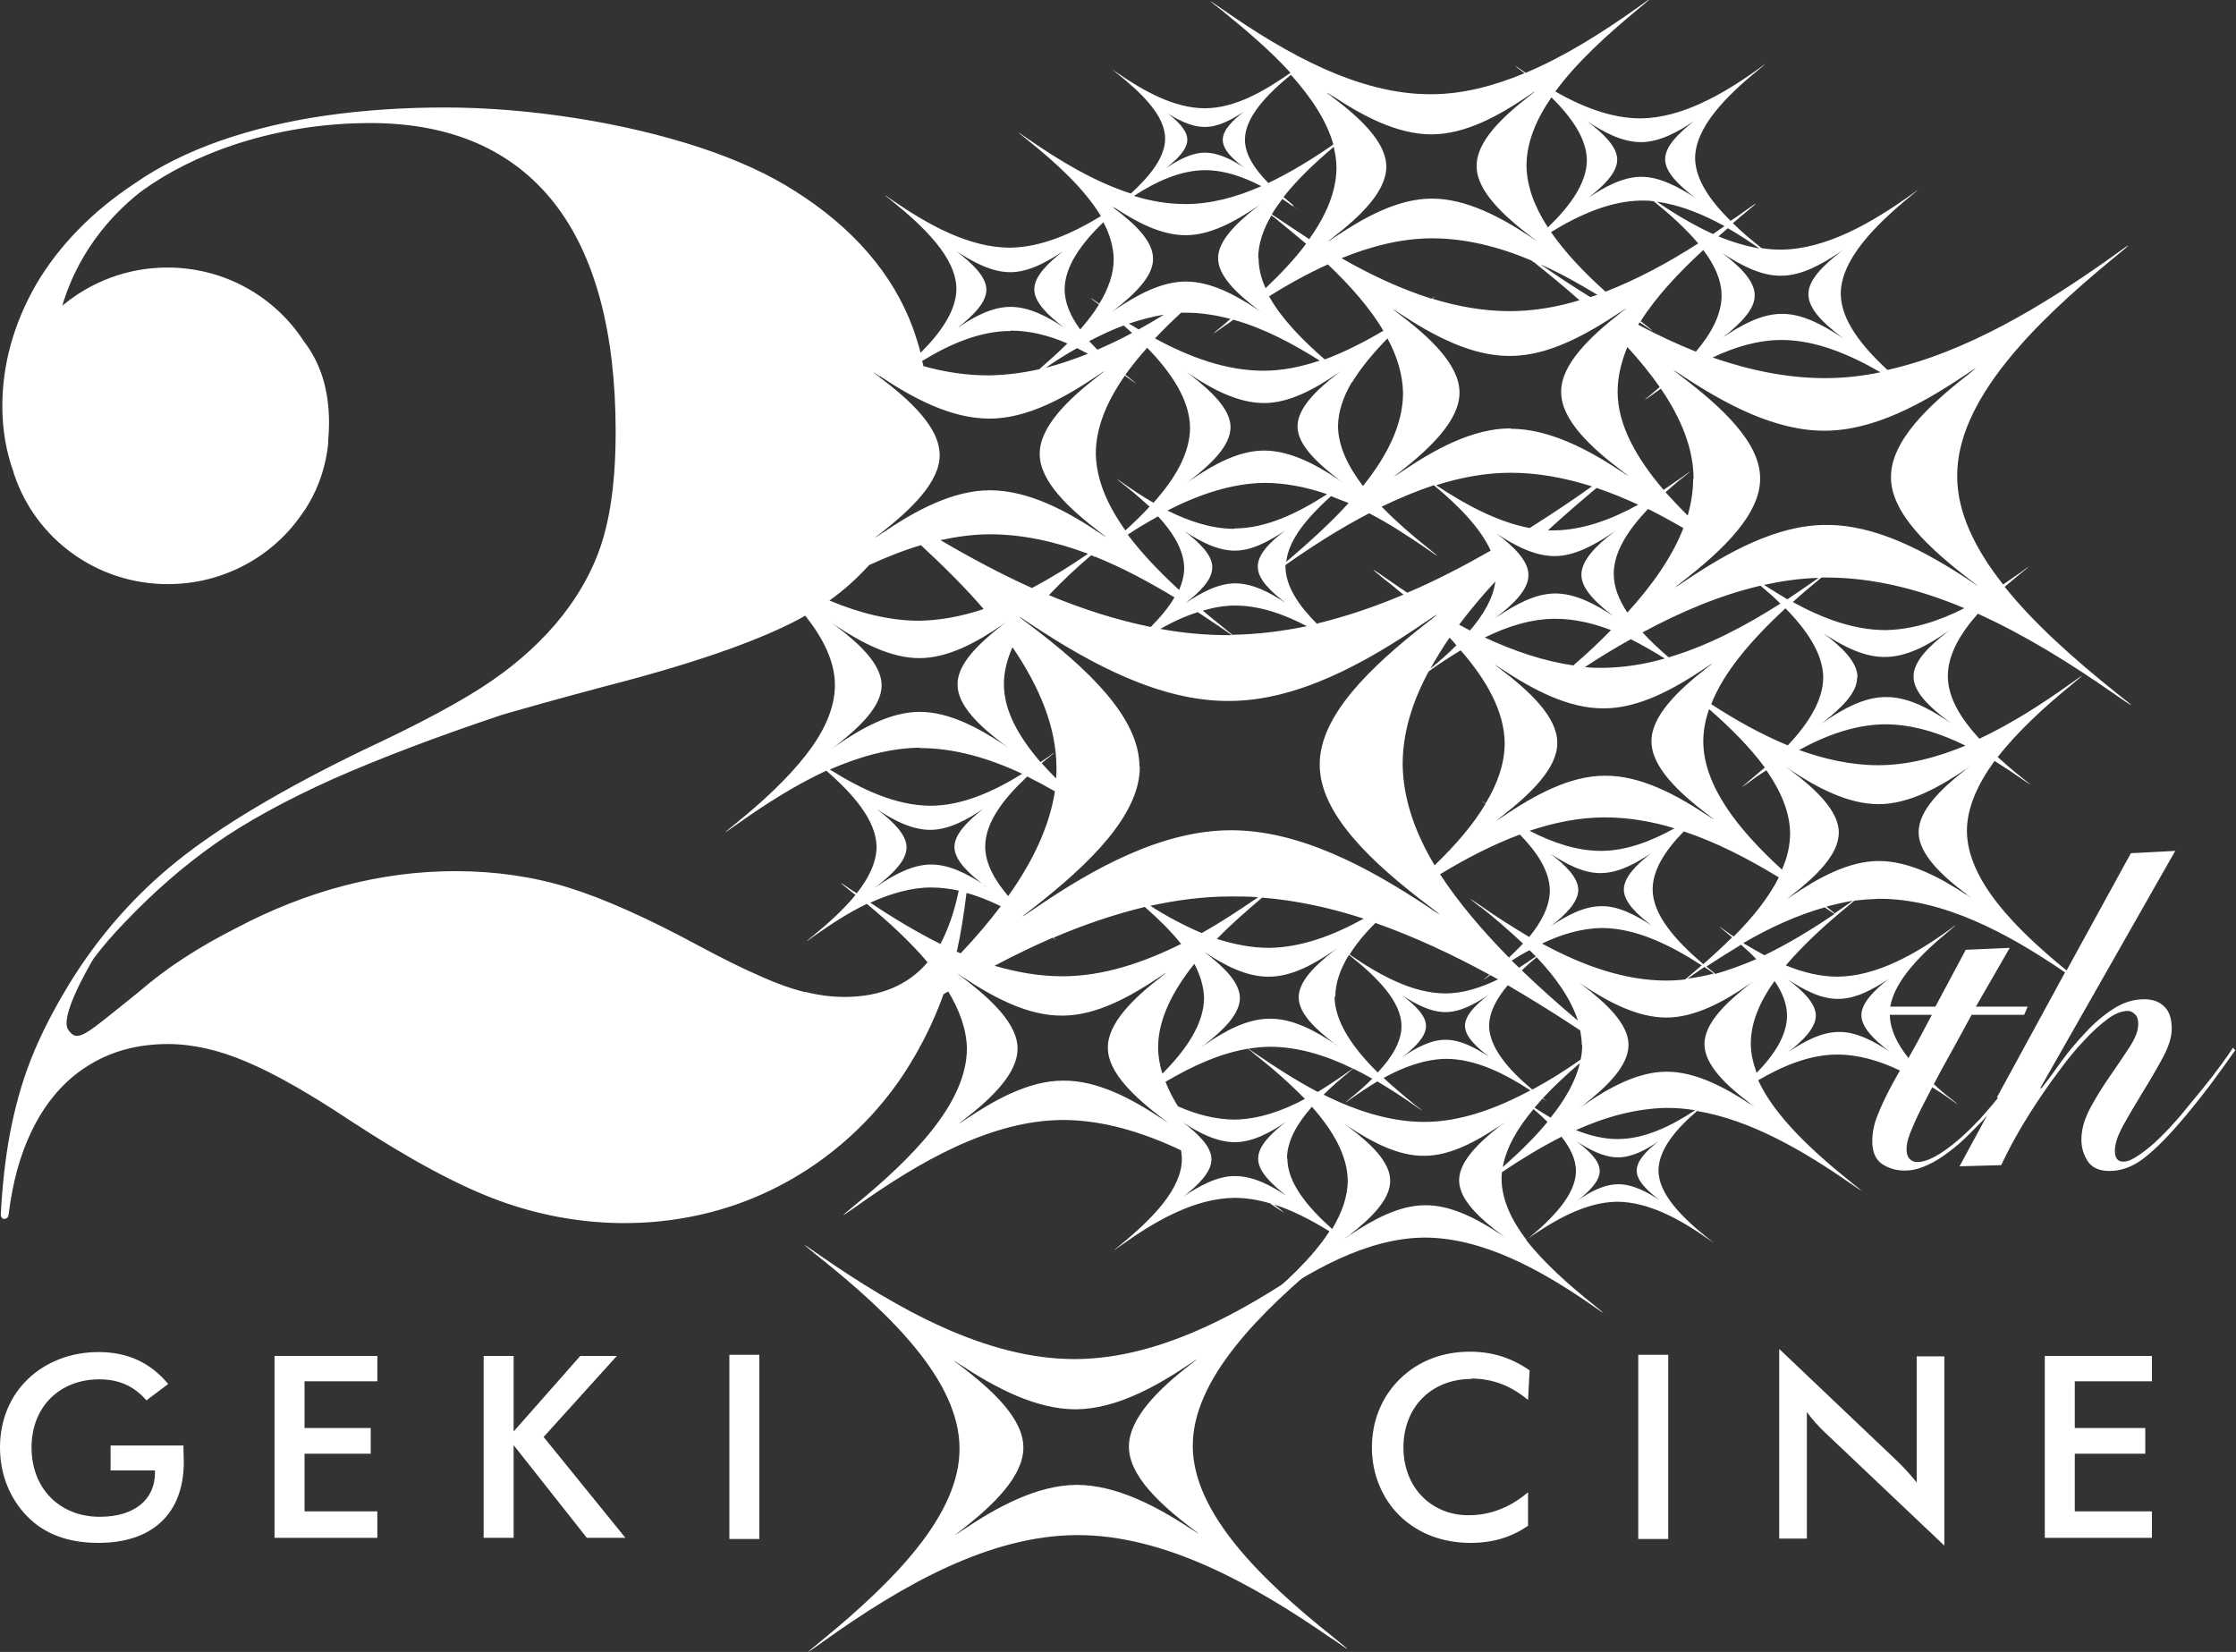 <?xml version="1.0" encoding="UTF-8"?><svg id="a" xmlns="http://www.w3.org/2000/svg" viewBox="0 0 57.42 42.42"><rect x="0" y="0" width="57.42" height="42.42" fill="#333333" stroke="none"/><defs><style>.b{fill:#fff;stroke-width:0px;}</style></defs><path class="b" d="M34.2,42.08c-1.99-1.38-4.28-2.67-6.55-2.66-2.27.01-4.53,1.32-6.49,2.72-.53.38-.53.37-.04-.03,1.83-1.5,3.54-3.22,3.52-4.93-.01-1.72-1.76-3.43-3.62-4.91-.48-.39-.48-.39.04-.03,1.99,1.38,4.28,2.67,6.56,2.66,2.27-.01,4.53-1.32,6.49-2.72.53-.38.54-.37.05.03-1.83,1.5-3.54,3.22-3.53,4.93.01,1.72,1.76,3.43,3.62,4.91.48.39.47.39-.04.03M30.62,39.26c-.84-.64-1.63-1.37-1.63-2.11,0-.73.76-1.48,1.59-2.12.22-.17.22-.17-.02-.01-.89.6-1.91,1.16-2.93,1.17-1.03,0-2.06-.55-2.96-1.14-.23-.15-.24-.15-.02.01.84.64,1.63,1.37,1.63,2.11,0,.74-.76,1.47-1.59,2.12-.22.17-.22.17.02.01.89-.6,1.91-1.16,2.93-1.17,1.03,0,2.06.55,2.96,1.14.23.15.24.15.02-.01"/><path class="b" d="M4.71,37.1c0,.19.01.33.01.44,0,1.33-.81,2.08-2.19,2.08-.77,0-1.38-.22-1.83-.68s-.7-1.08-.7-1.77.25-1.31.72-1.76c.46-.44,1.1-.69,1.81-.69.75,0,1.33.27,1.79.82l-.56.42c-.32-.37-.71-.54-1.21-.54-1.01,0-1.74.7-1.74,1.75s.72,1.78,1.75,1.78c.89,0,1.42-.44,1.42-1.13v-.06h-1.14v-.64h1.88Z"/><polygon class="b" points="7.05 34.82 9.69 34.82 9.69 35.47 7.82 35.47 7.82 36.67 9.52 36.67 9.52 37.33 7.82 37.33 7.82 38.81 9.69 38.81 9.69 39.49 7.05 39.49 7.05 34.82"/><polygon class="b" points="12.42 34.82 13.19 34.82 13.19 36.76 14.9 34.82 15.84 34.82 13.96 36.9 16.06 39.49 15.07 39.49 13.19 37.11 13.19 39.49 12.42 39.49 12.42 34.82"/><rect class="b" x="18.73" y="34.79" width=".77" height="4.73"/><path class="b" d="M37.79,35.41c-1.04,0-1.75.73-1.75,1.76s.72,1.74,1.67,1.74c.56,0,1.07-.2,1.53-.59v.86c-.42.29-.9.44-1.47.44-.73,0-1.35-.24-1.82-.69-.46-.45-.72-1.08-.72-1.76s.25-1.3.72-1.76c.47-.46,1.09-.7,1.8-.7.57,0,1.07.16,1.53.48l-.04.76c-.44-.37-.92-.55-1.46-.55"/><rect class="b" x="42.07" y="34.79" width=".77" height="4.73"/><path class="b" d="M45.69,34.64l3.01,2.86c.19.18.36.37.52.57v-3.24h.71v4.86l-3.07-2.91c-.17-.16-.33-.34-.46-.52v3.25h-.71v-4.86Z"/><polygon class="b" points="52.51 34.82 55.26 34.82 55.26 35.47 53.28 35.47 53.28 36.67 55.09 36.67 55.09 37.33 53.28 37.33 53.28 38.81 55.26 38.81 55.26 39.49 52.51 39.49 52.51 34.82"/><path class="b" d="M57.36,26.88c-.08.12-.18.27-.32.46-.14.19-.3.4-.48.62-.18.22-.36.44-.55.67-.19.22-.38.43-.56.6-.18.18-.36.32-.52.43-.16.11-.29.17-.4.17-.15,0-.22-.09-.22-.28s.08-.41.23-.68c.15-.27.32-.55.5-.85.18-.29.35-.58.5-.86.15-.28.23-.53.23-.74,0-.25-.06-.45-.19-.57-.13-.13-.3-.19-.52-.19-.27,0-.53.08-.78.24-.25.16-.49.36-.71.6-.23.24-.44.49-.63.75-.19.27-.36.5-.52.7l-.02-.02,3.46-6.08-1.14.06-1.65,3.01c-1.34-1.09-2.55-2.33-2.56-3.58,0-.6.28-1.21.71-1.8.24.15.48.31.71.47.28.19.28.19.03-.01-.23-.18-.45-.37-.66-.56.5-.64,1.18-1.27,1.89-1.85.37-.31.37-.31-.04-.02-.73.52-1.51,1.02-2.32,1.4-.48-.52-.81-1.06-.81-1.61,0-.54.31-1.08.77-1.6,1.22.55,2.4,1.29,3.49,2.05.59.41.6.4.05-.03-1.06-.85-2.09-1.76-2.85-2.71.14-.12.28-.24.43-.36.26-.21.26-.22-.02-.01-.15.1-.3.21-.45.31-.71-.9-1.18-1.84-1.18-2.78-.01-1.93,1.92-3.88,3.99-5.58.55-.45.54-.46-.05-.03-1.76,1.25-3.72,2.43-5.73,2.88-.67-.62-1.19-1.28-1.2-1.95,0-.87.86-1.75,1.8-2.52.25-.21.25-.21-.02-.01-1,.71-2.16,1.38-3.31,1.39-.17,0-.34-.01-.51-.04,0,0-.01-.01-.02-.02-.25-.2-.49-.4-.71-.62.09-.07.17-.15.26-.22.45-.37.44-.37-.04-.03-.09.07-.18.13-.28.19-.52-.51-.9-1.06-.91-1.6,0-.79.78-1.59,1.63-2.28.23-.19.22-.19-.02-.01-.91.65-1.96,1.25-3.01,1.26-.74,0-1.49-.29-2.19-.69.54-.74,1.32-1.45,2.13-2.12.4-.33.39-.33-.04-.02-.89.63-1.85,1.24-2.85,1.66-.03-.02-.06-.04-.09-.06-.24-.17-.24-.16-.02.01.03.02.05.04.08.06-.79.33-1.6.54-2.4.54-1.85.01-3.72-1.04-5.34-2.17-.42-.29-.43-.29-.03.02.63.51,1.25,1.04,1.76,1.6-.67.47-1.43.91-2.2.91-.78,0-1.57-.44-2.25-.91-.18-.12-.18-.12-.01.01.64.51,1.24,1.09,1.24,1.68,0,.48-.39.96-.88,1.41-.93-.3-1.83-.84-2.65-1.41-.32-.22-.32-.22-.02.02.76.61,1.49,1.28,1.9,1.97-.74.45-1.53.8-2.33.81-1.06,0-2.11-.59-3.04-1.23-.24-.17-.24-.17-.02.01.86.69,1.67,1.48,1.68,2.27,0,.56-.39,1.12-.92,1.65-.05-.21-.12-.41-.19-.62-.26-.71-.65-1.36-1.16-1.95-.51-.59-1.14-1.12-1.87-1.58-.65-.42-1.47-.8-2.44-1.12-.97-.32-2.06-.58-3.22-.76-1.16-.18-2.28-.27-3.34-.27s-2.1.07-3.07.21c-.97.14-1.88.36-2.71.65-.82.29-1.55.65-2.18,1.09-1.09.72-1.94,1.59-2.53,2.59C.35,8.31.06,9.36.06,10.43c0,.61.1,1.18.29,1.7,0,.01,0,.03.01.04,0,0,0,0,0,0,.54,1.64,2.1,2.83,3.95,2.83,1.44,0,2.71-.72,3.45-1.81.06-.08.12-.17.17-.26.27-.46.44-.98.5-1.55,0-.03,0-.06,0-.09.01-.14.02-.28.02-.42,0-.85-.21-1.54-.65-2.11-.74-1.14-2.03-1.89-3.5-1.89-1.03,0-1.97.37-2.7.98.46-1.56,1.48-2.52,2.06-2.96.67-.48,1.45-.87,2.34-1.17,1.12-.37,2.3-.56,3.51-.56,2.07,0,3.65.69,4.72,2.05,1.05,1.34,1.58,3.32,1.58,5.88,0,1.06-.1,1.95-.3,2.66-.2.72-.56,1.41-1.06,2.05-.48.61-1.09,1.18-1.82,1.68-.72.5-1.84,1.1-3.32,1.79-2.04.99-3.64,1.94-4.76,2.84-1.11.89-2.04,1.96-2.78,3.17-.4.66-.73,1.3-.97,1.91-.24.6-.42,1.26-.55,1.95-.11.59-.19,1.28-.23,2.06,0,.03.03.1.08.1.07,0,.11-.04.12-.1.1-.83.3-1.56.6-2.17.35-.72.83-1.28,1.42-1.65.59-.38,1.29-.57,2.07-.57.63,0,1.31.15,2.03.46.71.3,1.59.8,2.63,1.49,1.52,1,2.82,1.7,3.87,2.08,1.95.71,4.07.76,5.98.12.89-.3,1.73-.75,2.48-1.33.75-.58,1.39-1.27,1.9-2.04.44-.67.78-1.36,1.03-2.06.04-.02.08-.05.12-.07.29.48.47.97.48,1.46,0,1.4-1.38,2.8-2.88,4.03-.4.33-.39.33.04.03,1.6-1.14,3.45-2.21,5.3-2.22,1.02,0,2.05.31,3.04.78.01.07.02.15.02.22,0,.77-.76,1.54-1.58,2.21-.22.18-.22.18.02.01.88-.63,1.89-1.21,2.91-1.22.3,0,.61.05.91.14.01,0,.02.01.03.02.41.28.43.29.08.01.49.16.97.41,1.42.69-.44.68-1.14,1.33-1.87,1.93-.32.26-.32.27.03.02,1.3-.92,2.79-1.78,4.28-1.79,1.5,0,3.01.84,4.32,1.75.34.24.35.24.03-.02-.65-.52-1.29-1.09-1.74-1.67,0,0,0,0,0,0,.71-.5,1.52-.97,2.33-.98.82,0,1.64.46,2.35.96.19.13.19.13.02,0-.67-.53-1.3-1.15-1.3-1.76,0-.53.44-1.06.99-1.53,1.38.23,2.73,1.02,3.94,1.86.38.26.38.26.03-.02-1.01-.81-1.98-1.71-2.4-2.63.65-.38,1.34-.66,2.03-.66.54,0,1.09.16,1.61.41-.1.17-.19.34-.27.49-.13.25-.24.49-.32.7-.08.21-.12.42-.12.62,0,.28.08.47.25.59.17.11.36.17.58.17.16,0,.32-.03.49-.1.17-.07.34-.16.51-.28.17-.12.35-.26.52-.42.17-.16.33-.33.5-.5.03-.04.07-.08.1-.12l-.71,1.31,1.07-.03c.09-.19.21-.43.36-.7.15-.27.32-.55.51-.84.19-.29.39-.58.61-.87.21-.29.42-.55.64-.78.21-.23.41-.41.61-.56.19-.14.36-.21.52-.21.07,0,.13.03.19.09.06.06.08.14.08.25,0,.17-.08.37-.23.6-.15.23-.32.48-.5.74-.18.26-.35.53-.5.81-.15.28-.23.55-.23.82,0,.21.06.39.17.56.11.16.3.24.55.24.28,0,.55-.09.82-.28.26-.19.58-.49.96-.93.28-.32.54-.65.8-.99.25-.34.47-.64.65-.9l-.06-.07ZM50.49,19.14c-.74.31-1.5.51-2.26.51-.68,0-1.36-.15-2.03-.39.71-.39,1.47-.66,2.22-.66.69,0,1.39.22,2.06.55M39.38,28.48c.13.11.25.22.36.33-.33.4-.73.79-1.15,1.16.09-.5.38-1,.79-1.49M39.41,28.44c.07-.08.13-.15.2-.23.15.1.15.1.01-.01.29-.31.61-.61.95-.9-.11.47-.38.94-.75,1.4-.14-.08-.28-.17-.42-.26M40.63,26.83c0,.12-.01.25-.04.38-.4.28-.81.54-1.24.77-.6-.5-1.1-1.07-1.11-1.63,0-.35.19-.71.48-1.05.63.37,1.26.76,1.86,1.16.02.12.04.25.04.37M34.29,25.6c0-.36.13-.72.35-1.08,0,0,0,0,0,0,.7.55,1.35,1.19,1.35,1.83,0,.4-.25.81-.61,1.19-.63-.62-1.1-1.29-1.11-1.95M30.25,28.41c-.13-.21-.24-.42-.32-.63.68-.4,1.39-.73,2.12-.85.04.03.1.08.18.15.46.36.9.75,1.28,1.14-.58.31-1.19.52-1.8.53-.49,0-.98-.13-1.46-.34M29.74,26.9c0-.72.37-1.45.93-2.15.15.29.24.57.25.87,0,.66-.45,1.33-1.07,1.95-.07-.22-.11-.45-.11-.67M32.31,6.63c0-.37.13-.74.34-1.1.02.02.05.04.08.06.27.22.54.44.81.67-.29.39-.65.77-1.04,1.14-.12-.26-.18-.52-.18-.78M33.21,5.27c-.08-.07-.17-.14-.25-.21.35-.45.81-.88,1.29-1.29.04.18.07.35.07.53,0,.62-.27,1.24-.7,1.84-.29-.19-.58-.38-.86-.57-.04-.02-.07-.05-.1-.07.08-.13.17-.26.27-.39.09.06.18.12.26.18.18.12.18.12.01,0M35.53,8.49c-.49.29-1,.55-1.51.74-.59-.51-1.12-1.06-1.43-1.62.49-.31,1-.59,1.51-.82.58.55,1.08,1.12,1.43,1.71M42.11,8.28s0,0,0,0c.42.29.43.29.04-.02,0,0-.01,0-.02-.01.4-.63.97-1.24,1.61-1.83.29.38.47.78.47,1.17,0,.48-.26.97-.66,1.44-.5-.2-.99-.43-1.48-.69.01-.02.02-.04.03-.06M40.84,7.63c-.44-.27-.86-.55-1.28-.84.5.22.98.49,1.46.78-.06.02-.12.04-.18.06M43.48,12.29c0,.32-.05.63-.14.95-.2-.2-.39-.4-.57-.6.15-.13.29-.26.45-.38.25-.2.24-.2-.02-.01-.16.11-.32.22-.48.33-.7-.82-1.18-1.67-1.18-2.52,0-.38.09-.76.25-1.15.31.34.59.68.83,1.03-.07.06-.13.11-.2.17-.25.21-.25.21.02.02.07-.05.14-.1.21-.15.52.76.84,1.54.84,2.32M45.97,21.39c0,.31-.07.63-.21.94-1.13-1.03-2.01-2.15-2.02-3.28,0-.28.05-.56.15-.84.55.48,1.05.98,1.43,1.5-.13.11-.26.22-.39.33-.26.22-.26.22.02.02.13-.1.27-.19.41-.28.37.53.6,1.07.61,1.61M44.51,24.04c-.07-.04-.13-.09-.19-.13-.23-.16-.23-.16-.02.01.06.05.12.1.18.15-.23.23-.48.46-.74.69-.7-.6-1.3-1.26-1.3-1.92,0-.51.33-1.01.8-1.49.84.28,1.65.7,2.44,1.18-.26.52-.67,1.03-1.16,1.52M40.52,26.21c-.5-.42-.98-.85-1.44-1.29.12-.12.25-.23.38-.34.5.53.88,1.07,1.06,1.63M39.44,24.56c-.14.1-.29.2-.43.29-.06-.06-.13-.12-.19-.18.15-.1.3-.19.46-.27.06.06.11.11.17.17M38.01,23.28c.38.3.75.62,1.1.95-.11.12-.24.24-.36.36-.69-.7-1.3-1.42-1.77-2.14.66-.4,1.35-.76,2.05-1.02.45.46.76.94.77,1.43,0,.4-.21.81-.53,1.2-.42-.25-.83-.51-1.23-.79-.38-.26-.38-.26-.03.02M31.66,16.31c-.05-.04-.14-.11-.26-.21-.17-.14-.34-.27-.51-.42.27-.08.55-.13.83-.13.62,0,1.25.22,1.84.53-.63.13-1.27.21-1.9.22M31.63,16.31s-.05,0-.07,0c-.59,0-1.17-.05-1.76-.16.31-.18.64-.33.96-.43.2.13.4.27.6.4.12.08.21.15.27.19M28.88,9.64s.07.05.11.08c.24.17.24.17.02-.01-.04-.03-.07-.06-.11-.09.17-.23.35-.46.56-.69.64.66,1.09,1.35,1.1,2.05,0,.65-.38,1.31-.94,1.93-.26-.15-.52-.32-.76-.49-.23-.16-.23-.15-.02.01.24.19.46.38.68.58-.19.21-.4.41-.62.61-.46-.64-.75-1.31-.76-1.97,0-.68.29-1.35.75-2.01M34.72,9.82c.05.03.05.03,0,0,.23-.38.55-.76.91-1.13.25.46.39.93.4,1.4,0,.8-.4,1.61-1.03,2.39-.38-.5-.63-1.01-.64-1.52,0-.38.13-.76.35-1.14M34.63,12.92c-.47.52-1.03,1.02-1.6,1.51.06-.58.56-1.16,1.15-1.69.15.06.3.12.46.18M31.7,13.58c-.58,0-1.16-.19-1.72-.47.8-.41,1.65-.7,2.49-.71.54,0,1.08.11,1.61.29-.74.48-1.56.88-2.38.88M29.73,13.25c.4.43.67.88.68,1.33,0,.19-.05.38-.13.57-.5-.46-.96-.94-1.32-1.42.25-.17.51-.32.78-.47M33.82,16.02c-.47-.47-.8-.96-.81-1.46,0-.01,0-.03,0-.05.68-.48,1.4-.94,2.15-1.33.52.27,1.01.59,1.49.92.33.23.34.23.03-.02-.43-.34-.84-.7-1.2-1.07.44-.21.89-.4,1.34-.55.63.52,1.2,1.1,1.46,1.68-.7.4-1.41.77-2.14,1.08-.18-.12-.36-.24-.53-.36-.44-.31-.45-.3-.04.03.16.12.31.25.47.38-.73.31-1.47.56-2.21.74M42.07,12.96c-.69.38-1.42.65-2.15.66-.05,0-.11,0-.17,0,.4-.37.82-.73,1.25-1.09.36.12.72.27,1.07.43M40.42,17.09c-.77-.11-1.54-.37-2.29-.72.59-.29,1.2-.48,1.81-.48.48,0,.96.11,1.43.29-.3.31-.62.61-.96.9M41.87,16.41c.3.15.59.32.88.5-.52.15-1.04.23-1.57.24-.16,0-.32,0-.48-.02.38-.25.77-.49,1.17-.71M37.23,16.38c.06.06.12.13.17.19-.21.21-.43.41-.67.6.15-.26.31-.53.49-.79M37.47,16.04c.28-.37.59-.74.93-1.11-.05.42-.3.85-.65,1.26-.1-.05-.19-.1-.28-.15M41.44,14.74c0-.57.37-1.13.88-1.67.31.15.61.32.91.49-.29.74-.8,1.47-1.44,2.17-.22-.33-.35-.66-.35-1M36.69,17.24c.26-.19.54-.37.82-.54.67.77,1.12,1.57,1.13,2.38,0,.52-.18,1.04-.49,1.55-.14-.1-.14-.09,0,.01-.32.54-.78,1.07-1.31,1.58-.51-.85-.81-1.72-.82-2.59,0-.8.24-1.6.67-2.39M39.29,21.33c.63-.21,1.27-.34,1.92-.34.6,0,1.2.1,1.79.28-.61.34-1.25.58-1.89.58-.62,0-1.23-.21-1.82-.51M43.94,18.09c.33-.85,1.06-1.68,1.91-2.47.56.57.96,1.17.97,1.77,0,.59-.38,1.19-.91,1.75-.68-.28-1.34-.65-1.97-1.06M42.85,16.88c-.24-.21-.47-.42-.67-.64.98-.53,2-.96,3.03-1.2.18.15.35.3.51.46-.91.58-1.88,1.09-2.87,1.38M45.3,15.02c.46-.1.93-.17,1.4-.18-.26.18-.53.37-.8.55-.2-.12-.4-.24-.6-.37M39.28,13.56c-.83-.16-1.65-.6-2.4-1.1.63-.2,1.27-.32,1.91-.32.7,0,1.4.13,2.09.35-.52.37-1.06.73-1.6,1.07M31.49,8.34c.06-.04.12-.08.18-.13.77.21,1.52.61,2.22,1.05-.48.16-.96.26-1.44.26-.95,0-1.89-.34-2.79-.83.21-.22.43-.44.67-.66.04,0,.09,0,.13,0,.38,0,.76.06,1.14.16-.05.04-.1.08-.14.12-.4.33-.39.33.04.02M29.24,8.46c-.08-.05-.16-.1-.25-.15.3-.1.6-.18.9-.23-.21.13-.43.26-.65.38M28.86,8.36c.07.06.14.13.21.19-.29.16-.59.3-.89.43-.07-.07-.14-.15-.21-.22.29-.15.58-.29.88-.4M27.95,9.08c-.36.14-.72.27-1.09.36.26-.18.53-.35.8-.5.1.05.19.1.29.15M27.94,14.22c-.46.32-.95.62-1.44.88-.8-.36-1.58-.78-2.35-1.23.42-.09.85-.15,1.27-.15.84,0,1.69.19,2.52.5M22.32,14.51c.44-.2.88-.38,1.33-.51.58.54,1.13,1.08,1.61,1.64-.54.18-1.09.29-1.65.3-.77,0-1.55-.2-2.31-.52.37-.26.71-.57,1.02-.91M27.12,19.99c-.13-.13-.25-.26-.37-.39.06-.05.11-.1.17-.14.23-.19.22-.19-.02-.01-.06.04-.12.08-.18.12-.56-.65-.94-1.32-.94-2,0-.32.08-.63.22-.95.69,1.01,1.12,2.04,1.13,3.07,0,.1,0,.2-.01.3M23.63,19.21c.88,0,1.77.26,2.62.66-.74.46-1.55.82-2.35.82-.89,0-1.78-.42-2.59-.93.76-.33,1.53-.55,2.31-.56M23.91,22.79c.24,0,.48.03.71.08-.11.54-.27.99-.47,1.37-.62-.31-1.22-.67-1.8-1.06.51-.23,1.04-.39,1.56-.39M24.57,24.44c.1-.44.18-.95.25-1.51.3.08.59.2.88.34-.31.41-.65.81-1.03,1.21-.03-.01-.06-.03-.1-.04M25.89,23.01c-.35-.41-.59-.84-.59-1.27,0-.62.47-1.23,1.08-1.8.24.12.48.25.71.38-.14.9-.57,1.81-1.2,2.69M26.93,15.29c.33-.35.7-.7,1.09-1.03.03.01.06.02.08.03-.05.05-.05.05.01,0,.7.28,1.39.65,2.05,1.05-.15.26-.37.52-.61.76-.88-.18-1.76-.46-2.62-.82M31.6,23.02c.24,0,.47,0,.71.02-.47.32-.95.64-1.45.92-.45-.19-.9-.43-1.32-.7.69-.15,1.38-.24,2.07-.24M32.41,23.05c.88.07,1.75.26,2.61.54-.78.43-1.6.74-2.43.75-.45,0-.9-.09-1.34-.23.35-.36.75-.71,1.15-1.05M32.25,27.06c-.08-.06-.15-.1-.19-.13.18-.03.37-.05.55-.05.72,0,1.44.22,2.13.56-.03.02-.07.05-.13.09-.25.18-.51.35-.77.51-.55-.29-1.08-.63-1.59-.98M34.67,24.51s0,0-.01,0c.17-.28.4-.55.66-.81.99.35,1.98.81,2.93,1.33-.21.17-.2.17.02.01.07.04.13.07.2.11-.44.21-.89.36-1.35.36-.85,0-1.71-.48-2.45-.99M39.6,24.23c.5-.24,1.01-.39,1.53-.4.88,0,1.77.44,2.57.96-.13.11-.27.23-.4.34,0,0-.01,0-.02.02-.16.02-.32.03-.49.03-1.08,0-2.16-.39-3.19-.95M43.78,24.84c.08.05.16.11.23.16,0,0,0,0,0,0-.22.06-.45.1-.67.13.14-.1.28-.2.43-.3M44.04,25s0,0-.01-.01c-.07-.06-.14-.11-.21-.17.29-.19.59-.38.89-.56.14.12.27.24.39.37-.35.15-.7.28-1.05.38M44.78,24.21c.67-.39,1.37-.71,2.08-.91.14.1.22.15.25.17-.57.39-1.18.76-1.8,1.06-.18-.1-.36-.2-.54-.31M47.12,23.46s-.09-.08-.22-.18c.23-.06.45-.11.68-.15-.03.02-.06.04-.1.07-.12.08-.24.17-.36.25M50.44,15.62c-.65.33-1.34.55-2.02.56-.81,0-1.62-.3-2.38-.72.23-.21.47-.41.71-.61,0,0,.02-.01.03-.02.04,0,.08,0,.12,0,1.19,0,2.39.3,3.55.79M45.75,8.73c.86,0,1.73.36,2.54.83-.48.1-.95.15-1.43.15-.96,0-1.93-.2-2.88-.53.57-.27,1.17-.45,1.77-.45M45.18,6.38c-.35-.06-.71-.17-1.05-.31.08-.07.16-.14.24-.21.28.16.55.34.81.52M44.28,5.81c-.1.07-.19.13-.29.2-.5-.23-.99-.52-1.44-.83.59.08,1.18.32,1.74.63M42.15,5.15c.11,0,.21,0,.32.02.42.34.83.71,1.14,1.08-.76.49-1.56.92-2.38,1.24-.55-.49-1.04-1.01-1.4-1.53.73-.45,1.53-.8,2.32-.81M40.75,4.11c0,.59-.43,1.18-1,1.73-.34-.52-.54-1.05-.55-1.58,0-.59.24-1.18.64-1.76.52.51.9,1.06.91,1.6M36.78,6.12c.86,0,1.72.22,2.55.57.02.02.04.04.07.05.4.32.79.64,1.16.97-.59.18-1.19.28-1.79.28-.67,0-1.34-.12-1.99-.32.1-.09.1-.09-.02,0-.79-.25-1.56-.61-2.31-1.04.76-.31,1.55-.51,2.33-.51M33.15,1.92c.52.58.92,1.18,1.09,1.79-.53.37-1.09.71-1.67.99-.35-.36-.6-.73-.6-1.11,0-.58.56-1.16,1.18-1.67M30.95,4.37c.49,0,.98.17,1.44.41-.63.28-1.29.46-1.94.46-.44,0-.89-.07-1.33-.21.57-.37,1.2-.66,1.83-.66M28.33,5.7c.17.31.26.63.27.95,0,.39-.14.77-.37,1.15-.28-.2-.29-.19-.01.02-.13.22-.3.43-.48.64-.25-.34-.4-.68-.4-1.03,0-.59.43-1.18,1-1.73M25.95,8.49c.49,0,.98.12,1.46.33-.22.22-.47.44-.72.66-.43.1-.86.15-1.29.16-.57,0-1.13-.08-1.69-.24,0-.04-.02-.09-.03-.13.72-.44,1.49-.77,2.27-.77M20.69,25.48c-.34-.08-.74-.22-1.18-.42-.44-.19-.96-.45-1.54-.76-1.33-.72-2.47-1.23-3.38-1.51-.9-.28-1.88-.42-2.89-.42-1.9,0-3.8.49-5.65,1.47-.95.48-1.78,1.02-2.46,1.61-1.39,1.11-1.59,1.36-1.84.99-.21-.32.46-1.5.65-1.82.24-.32.5-.62.79-.92.74-.78,1.52-1.46,2.33-2.03s1.84-1.13,3.04-1.67c1.2-.53,2.65-1.08,4.32-1.64.41-.12,1.32-.38,2.71-.75,1.21-.31,2.27-.63,3.16-.95.77-.28,1.42-.56,1.93-.85.46.58.76,1.18.76,1.78,0,.6-.28,1.2-.73,1.78-.05-.03-.05-.03,0,0-.48.62-1.13,1.22-1.82,1.78-.36.29-.35.29.03.02.72-.51,1.5-1.01,2.3-1.38.7.61,1.28,1.28,1.29,1.95,0,.4-.2.81-.51,1.2-.02-.02-.05-.04-.08-.05-.42-.29-.43-.29-.03.03.03.02.05.04.08.06-.3.37-.69.72-1.09,1.05-.23.19-.22.19.02.01.43-.3.88-.6,1.36-.83.58.48,1.12.98,1.56,1.5-.5.59-1.22.89-2.13.89-.32,0-.66-.04-1.01-.13M27.28,25.07c-.58,0-1.16-.1-1.74-.27.49-.26.99-.5,1.49-.72.13.09.13.09.02,0,.77-.33,1.56-.6,2.35-.79.35.31.67.62.93.95-.99.49-2.01.83-3.05.83M33.05,29.75c0-.45.26-.9.64-1.33.54.61.91,1.25.92,1.89,0,.42-.15.83-.4,1.25-.64-.57-1.15-1.19-1.15-1.81M36.58,28.81c-.87,0-1.75-.28-2.59-.7.2-.2.42-.39.64-.57.05-.04.09-.08.12-.1.16.08.33.17.49.26-.17.17-.36.34-.56.5-.18.15-.18.15.02.01.21-.15.44-.3.67-.44.32.19.63.39.93.6.29.2.3.2.02-.01-.27-.22-.54-.45-.79-.68.51-.28,1.05-.48,1.6-.49.75,0,1.5.37,2.17.81-.88.47-1.8.81-2.73.81M39.2,31.84s0,0,0,0c-.39-.51-.63-1.03-.64-1.55,0-.06,0-.13.01-.19.49-.33,1-.64,1.53-.91.22.28.37.58.37.88,0,.61-.61,1.23-1.27,1.77M41.54,29.25c-.36,0-.72-.09-1.07-.23.76-.34,1.55-.56,2.34-.57.24,0,.48.02.72.06-.62.41-1.3.74-1.99.74M45.11,27.55c-.09-.25-.15-.5-.15-.75,0-.54.23-1.08.61-1.61.2.29.32.59.32.89,0,.5-.32,1-.78,1.47M48.53,26.06h0s1.08,0,1.08,0c-.21.4-.4.76-.58,1.07,0,.01-.01.03-.02.04-.29-.36-.47-.73-.48-1.1M51.31,28.19c-.16.2-.32.38-.46.54-.33.35-.63.62-.92.82-.29.2-.51.29-.69.29-.09,0-.16-.03-.21-.09-.05-.06-.07-.14-.07-.24,0-.12.03-.25.09-.41.06-.15.15-.36.28-.62.08-.16.18-.35.29-.56.16.1.33.21.48.32.23.16.23.16.02-.01-.16-.12-.31-.25-.46-.39.06-.11.12-.22.18-.34.22-.39.48-.87.79-1.44h1.35l.09-.21h-1.33l.87-1.51-1.13.05-.78,1.46h-1.16c.12-.68.8-1.36,1.53-1.96.21-.18.21-.18-.02-.01-.86.62-1.86,1.19-2.86,1.2-.45,0-.89-.11-1.33-.29.46-.54,1.04-1.07,1.64-1.56.05-.04.08-.07.12-.1.21-.03.42-.04.62-.05,1.66-.01,3.33.89,4.79,1.89l-1.75,3.21ZM44.94,28.35c-.65-.43-1.4-.83-2.14-.83-.74,0-1.48.41-2.12.85-.17.12-.17.12-.01,0,.6-.47,1.15-1,1.15-1.54,0-.53-.57-1.07-1.18-1.53-.16-.12-.16-.12.01,0,.65.43,1.4.83,2.14.83.74,0,1.48-.41,2.12-.85.17-.12.18-.12.01,0-.6.47-1.15,1-1.15,1.53,0,.54.57,1.07,1.18,1.53.16.12.15.12-.01,0M29.26,19.68c0-1.27-1.36-2.53-2.8-3.62-.38-.28-.37-.29.03-.02,1.54,1.02,3.31,1.97,5.07,1.96,1.75,0,3.5-.97,5.02-2.01.41-.28.42-.27.04.02-1.42,1.11-2.74,2.37-2.73,3.63,0,1.27,1.36,2.53,2.8,3.62.37.28.37.29-.03.02-1.54-1.02-3.31-1.97-5.07-1.96-1.76.01-3.5.97-5.02,2.01-.41.28-.41.27-.03-.02,1.42-1.11,2.74-2.38,2.73-3.63M38.79,11c-.98,0-1.97.55-2.82,1.13-.23.15-.23.15-.02-.01.79-.62,1.53-1.33,1.53-2.04,0-.71-.76-1.42-1.57-2.03-.21-.16-.21-.16.02-.01.86.57,1.86,1.11,2.85,1.1.99,0,1.96-.55,2.82-1.12.23-.15.23-.15.02.01-.79.62-1.54,1.33-1.53,2.04,0,.71.76,1.42,1.57,2.03.21.16.21.16-.02.01-.86-.57-1.86-1.1-2.85-1.1M46.86,11.06c1.27,0,2.54-.71,3.65-1.46.3-.2.3-.2.03.02-1.03.8-1.99,1.72-1.98,2.64,0,.92.99,1.83,2.03,2.63.27.21.27.21-.02.01-1.12-.74-2.4-1.43-3.68-1.42-1.27,0-2.54.71-3.65,1.46-.3.2-.3.2-.02-.02,1.03-.8,1.99-1.72,1.98-2.64,0-.92-.99-1.83-2.03-2.62-.27-.21-.27-.21.02-.02,1.12.74,2.4,1.43,3.68,1.42M28.62,5.33c.56.37,1.19.71,1.83.71.63,0,1.26-.35,1.81-.72.15-.1.15-.1.01,0-.51.4-.99.86-.99,1.31,0,.46.49.91,1.01,1.31.13.1.13.1-.01,0-.56-.37-1.19-.71-1.83-.71-.63,0-1.26.35-1.81.72-.15.1-.15.1-.01,0,.51-.4.99-.86.98-1.31,0-.46-.49-.91-1.01-1.3-.13-.1-.13-.1.01,0M29.84,28.73c-.77-.51-1.65-.99-2.54-.98-.88,0-1.75.49-2.51,1-.2.14-.21.14-.02-.01.71-.55,1.37-1.19,1.36-1.82,0-.63-.68-1.26-1.4-1.81-.19-.14-.18-.14.01-.01.77.51,1.66.99,2.54.98.88,0,1.75-.49,2.51-1,.2-.14.21-.14.02.01-.71.55-1.37,1.19-1.36,1.82,0,.63.68,1.26,1.4,1.81.19.14.18.14-.02,0M22.6,9.66c.85.57,1.83,1.09,2.81,1.09.97,0,1.94-.54,2.78-1.11.22-.15.23-.15.02.01-.79.61-1.52,1.32-1.51,2.01,0,.7.75,1.4,1.55,2.01.21.16.2.16-.02.01-.85-.57-1.83-1.09-2.81-1.09-.97,0-1.94.54-2.78,1.11-.23.15-.23.15-.02-.01.78-.61,1.52-1.32,1.51-2.01,0-.7-.75-1.4-1.55-2-.21-.16-.2-.16.02-.01M39.99,19.07c0-.66-.71-1.32-1.46-1.89-.19-.15-.19-.15.02-.01.8.53,1.72,1.03,2.64,1.02.91,0,1.82-.51,2.62-1.05.21-.14.22-.14.02.01-.74.58-1.43,1.24-1.42,1.89,0,.66.71,1.32,1.46,1.89.19.15.19.15-.02.01-.8-.53-1.72-1.03-2.64-1.02-.91,0-1.82.51-2.62,1.05-.21.14-.21.14-.02-.01.74-.58,1.43-1.24,1.42-1.89M38.54,31.7c-.59-.39-1.27-.76-1.95-.75-.67,0-1.35.38-1.93.77-.16.11-.16.1-.01,0,.55-.43,1.05-.91,1.05-1.4,0-.49-.52-.97-1.08-1.39-.14-.11-.14-.11.01,0,.59.39,1.27.76,1.95.75.67,0,1.35-.38,1.93-.77.16-.11.16-.1.01,0-.54.43-1.05.91-1.05,1.4,0,.49.52.97,1.08,1.39.14.11.14.11-.01,0M34.23,2.47c.77.51,1.65.98,2.53.98.88,0,1.75-.49,2.5-1,.2-.14.21-.14.02.01-.71.55-1.37,1.18-1.36,1.81,0,.63.68,1.26,1.4,1.81.19.14.18.14-.02,0-.77-.51-1.65-.98-2.53-.98-.88,0-1.75.49-2.51,1-.2.14-.21.14-.02-.01.71-.55,1.36-1.18,1.36-1.81,0-.63-.68-1.26-1.4-1.8-.19-.14-.18-.14.02-.01M50.5,22.98c-.68-.45-1.47-.87-2.25-.87-.78,0-1.55.43-2.23.89-.18.12-.18.12-.01-.01.63-.49,1.21-1.05,1.21-1.61,0-.56-.6-1.12-1.24-1.6-.17-.13-.16-.13.01,0,.68.45,1.47.87,2.25.87.78,0,1.55-.43,2.23-.89.18-.12.18-.12.01,0-.63.49-1.21,1.05-1.21,1.61,0,.56.6,1.12,1.24,1.6.17.13.16.13-.01,0M39.25,14.76c0-.37-.4-.74-.82-1.06-.11-.08-.11-.09,0,0,.45.3.97.58,1.49.58.52,0,1.03-.29,1.48-.59.12-.08.12-.08.01,0-.42.32-.8.7-.8,1.07,0,.37.4.74.82,1.06.11.08.11.08,0,0-.45-.3-.97-.58-1.49-.58-.52,0-1.03.29-1.48.59-.12.08-.12.08-.01,0,.42-.32.81-.7.8-1.07M23.62,18.28c-.74,0-1.48.41-2.12.85-.17.12-.18.12-.01,0,.6-.47,1.15-1,1.15-1.53,0-.54-.57-1.07-1.18-1.53-.16-.12-.16-.12.01,0,.65.43,1.4.83,2.14.83.74,0,1.48-.41,2.12-.85.17-.12.17-.12.01,0-.6.47-1.16,1-1.15,1.53,0,.54.57,1.07,1.18,1.53.16.12.15.12-.01,0-.65-.43-1.4-.83-2.14-.83M33.04,30.71c-.4-.27-.86-.51-1.33-.51-.46,0-.92.26-1.31.52-.11.07-.11.07,0,0,.37-.29.71-.62.71-.95,0-.33-.35-.66-.73-.95-.1-.07-.1-.07,0,0,.4.27.87.51,1.33.51.46,0,.92-.25,1.31-.52.11-.07.11-.07,0,0-.37.29-.72.62-.71.95,0,.33.36.66.73.95.1.07.1.07,0,0M30.57,9.62c.57.38,1.23.73,1.89.73.65,0,1.3-.36,1.87-.75.15-.1.15-.1.01,0-.53.41-1.02.88-1.02,1.35,0,.47.51.94,1.04,1.35.14.11.14.11-.01,0-.57-.38-1.23-.73-1.89-.73-.65,0-1.3.36-1.87.75-.15.1-.15.1-.01,0,.53-.41,1.02-.88,1.02-1.35,0-.47-.51-.94-1.04-1.35-.14-.11-.14-.11.01,0M24.57,6.46c.42.27.9.53,1.37.53.47,0,.95-.26,1.36-.54.11-.07.11-.07,0,0-.38.3-.74.64-.74.98,0,.34.37.68.76.98.1.08.1.08,0,0-.42-.28-.89-.53-1.37-.53-.48,0-.95.26-1.36.54-.11.07-.11.07,0,0,.38-.3.74-.64.74-.98,0-.34-.37-.68-.76-.98-.1-.08-.1-.08,0,0M25.28,22.73c-.42-.28-.89-.53-1.37-.53-.47,0-.95.26-1.36.54-.11.08-.11.07-.01,0,.38-.3.74-.64.74-.98,0-.34-.37-.68-.76-.98-.1-.08-.1-.08,0,0,.42.28.89.53,1.37.53.47,0,.95-.26,1.36-.54.11-.07.11-.07,0,0-.38.3-.74.64-.74.98,0,.34.37.68.76.98.1.08.1.08-.01,0M47.7,17.39c0-.4-.42-.79-.88-1.13-.12-.09-.12-.09,0,0,.48.32,1.04.62,1.59.61.55,0,1.1-.3,1.57-.63.13-.09.13-.09.01,0-.44.35-.86.74-.85,1.14,0,.4.43.79.88,1.13.12.09.11.09-.01,0-.48-.32-1.03-.62-1.59-.61-.55,0-1.1.31-1.57.63-.13.09-.13.09-.01,0,.44-.35.86-.74.85-1.14M48.52,27c.1.07.09.07,0,0-.4-.26-.85-.51-1.3-.5-.45,0-.9.25-1.29.51-.1.07-.11.07,0,0,.36-.28.7-.61.7-.93,0-.32-.35-.65-.72-.93-.1-.07-.09-.07,0,0,.4.26.85.51,1.3.5.45,0,.9-.25,1.29-.51.1-.07.11-.07,0,0-.36.28-.7.61-.7.93,0,.32.35.65.72.93M34.27,26.8c-.51-.34-1.09-.65-1.67-.64-.58,0-1.15.32-1.65.66-.13.09-.14.09-.01,0,.47-.36.9-.78.9-1.19,0-.42-.45-.83-.92-1.19-.12-.09-.12-.1,0,0,.51.34,1.09.65,1.67.64.58,0,1.15-.32,1.65-.66.13-.09.14-.09.01,0-.47.36-.9.78-.9,1.19,0,.42.45.83.92,1.19.12.09.12.09-.01,0M41.12,23.27c-.45,0-.9.25-1.29.51-.1.07-.11.07,0,0,.36-.28.7-.61.7-.93,0-.32-.35-.65-.72-.93-.1-.07-.09-.07,0,0,.4.26.85.51,1.3.5.45,0,.9-.25,1.29-.51.11-.07.11-.07,0,0-.36.28-.7.61-.7.93,0,.33.35.65.72.93.1.07.09.07,0,0-.4-.26-.85-.51-1.3-.5M44.23,6.5c.46.3.99.59,1.51.58.52,0,1.04-.29,1.5-.6.12-.08.12-.08.01,0-.42.33-.82.71-.81,1.08,0,.38.4.75.83,1.08.11.08.11.08-.01,0-.46-.3-.99-.59-1.51-.58-.52,0-1.04.29-1.5.6-.12.08-.12.08,0,0,.42-.33.82-.71.81-1.08,0-.38-.4-.75-.83-1.08-.11-.09-.11-.09,0,0M40.77,3.12c.42.28.89.53,1.37.53.47,0,.95-.26,1.36-.54.11-.08.11-.07,0,0-.38.3-.74.64-.74.98,0,.34.37.68.76.98.1.08.1.08,0,0-.42-.27-.9-.53-1.37-.53-.47,0-.95.26-1.36.54-.11.07-.11.07,0,0,.38-.3.74-.64.74-.98,0-.34-.37-.68-.76-.98-.1-.08-.1-.08,0,0M29.92,2.87c-.07-.06-.07-.06,0,0,.31.2.66.39,1.02.39.35,0,.7-.19,1.01-.4.08-.06.08-.06,0,0-.28.22-.55.47-.55.73s.27.51.56.72c.07.06.07.06,0,0-.31-.2-.66-.39-1.02-.39-.35,0-.7.2-1,.4-.08.06-.08.05,0,0,.28-.22.55-.48.55-.73,0-.25-.27-.51-.56-.72M32.3,14.56c0,.32.35.64.71.92.1.07.09.07,0,0-.39-.26-.84-.5-1.29-.5-.45,0-.89.25-1.28.51-.1.07-.1.07,0,0,.36-.28.7-.6.69-.93,0-.32-.35-.64-.71-.92-.1-.07-.09-.07,0,0,.39.26.84.5,1.29.5.45,0,.89-.25,1.28-.51.1-.07.1-.07,0,0-.36.28-.7.6-.69.93M42.62,30.82c.08.06.08.06,0,0-.32-.21-.69-.41-1.06-.41-.37,0-.74.2-1.05.42-.08.06-.09.06,0,0,.3-.23.57-.5.57-.76,0-.27-.29-.53-.59-.76-.08-.06-.08-.06,0,0,.32.21.69.41,1.06.41.37,0,.73-.2,1.05-.42.08-.06.09-.06,0,0-.3.23-.57.5-.57.76,0,.27.29.53.59.76M36.62,26.35c0-.28-.3-.55-.61-.79-.08-.06-.08-.06,0,0,.34.22.72.43,1.11.43.38,0,.76-.21,1.1-.44.09-.06.09-.06,0,0-.31.24-.6.52-.6.79,0,.28.3.55.61.79.08.06.08.06,0,0-.34-.22-.72-.43-1.11-.43-.38,0-.76.21-1.1.44-.09.06-.09.06,0,0,.31-.24.6-.52.6-.79"/></svg>